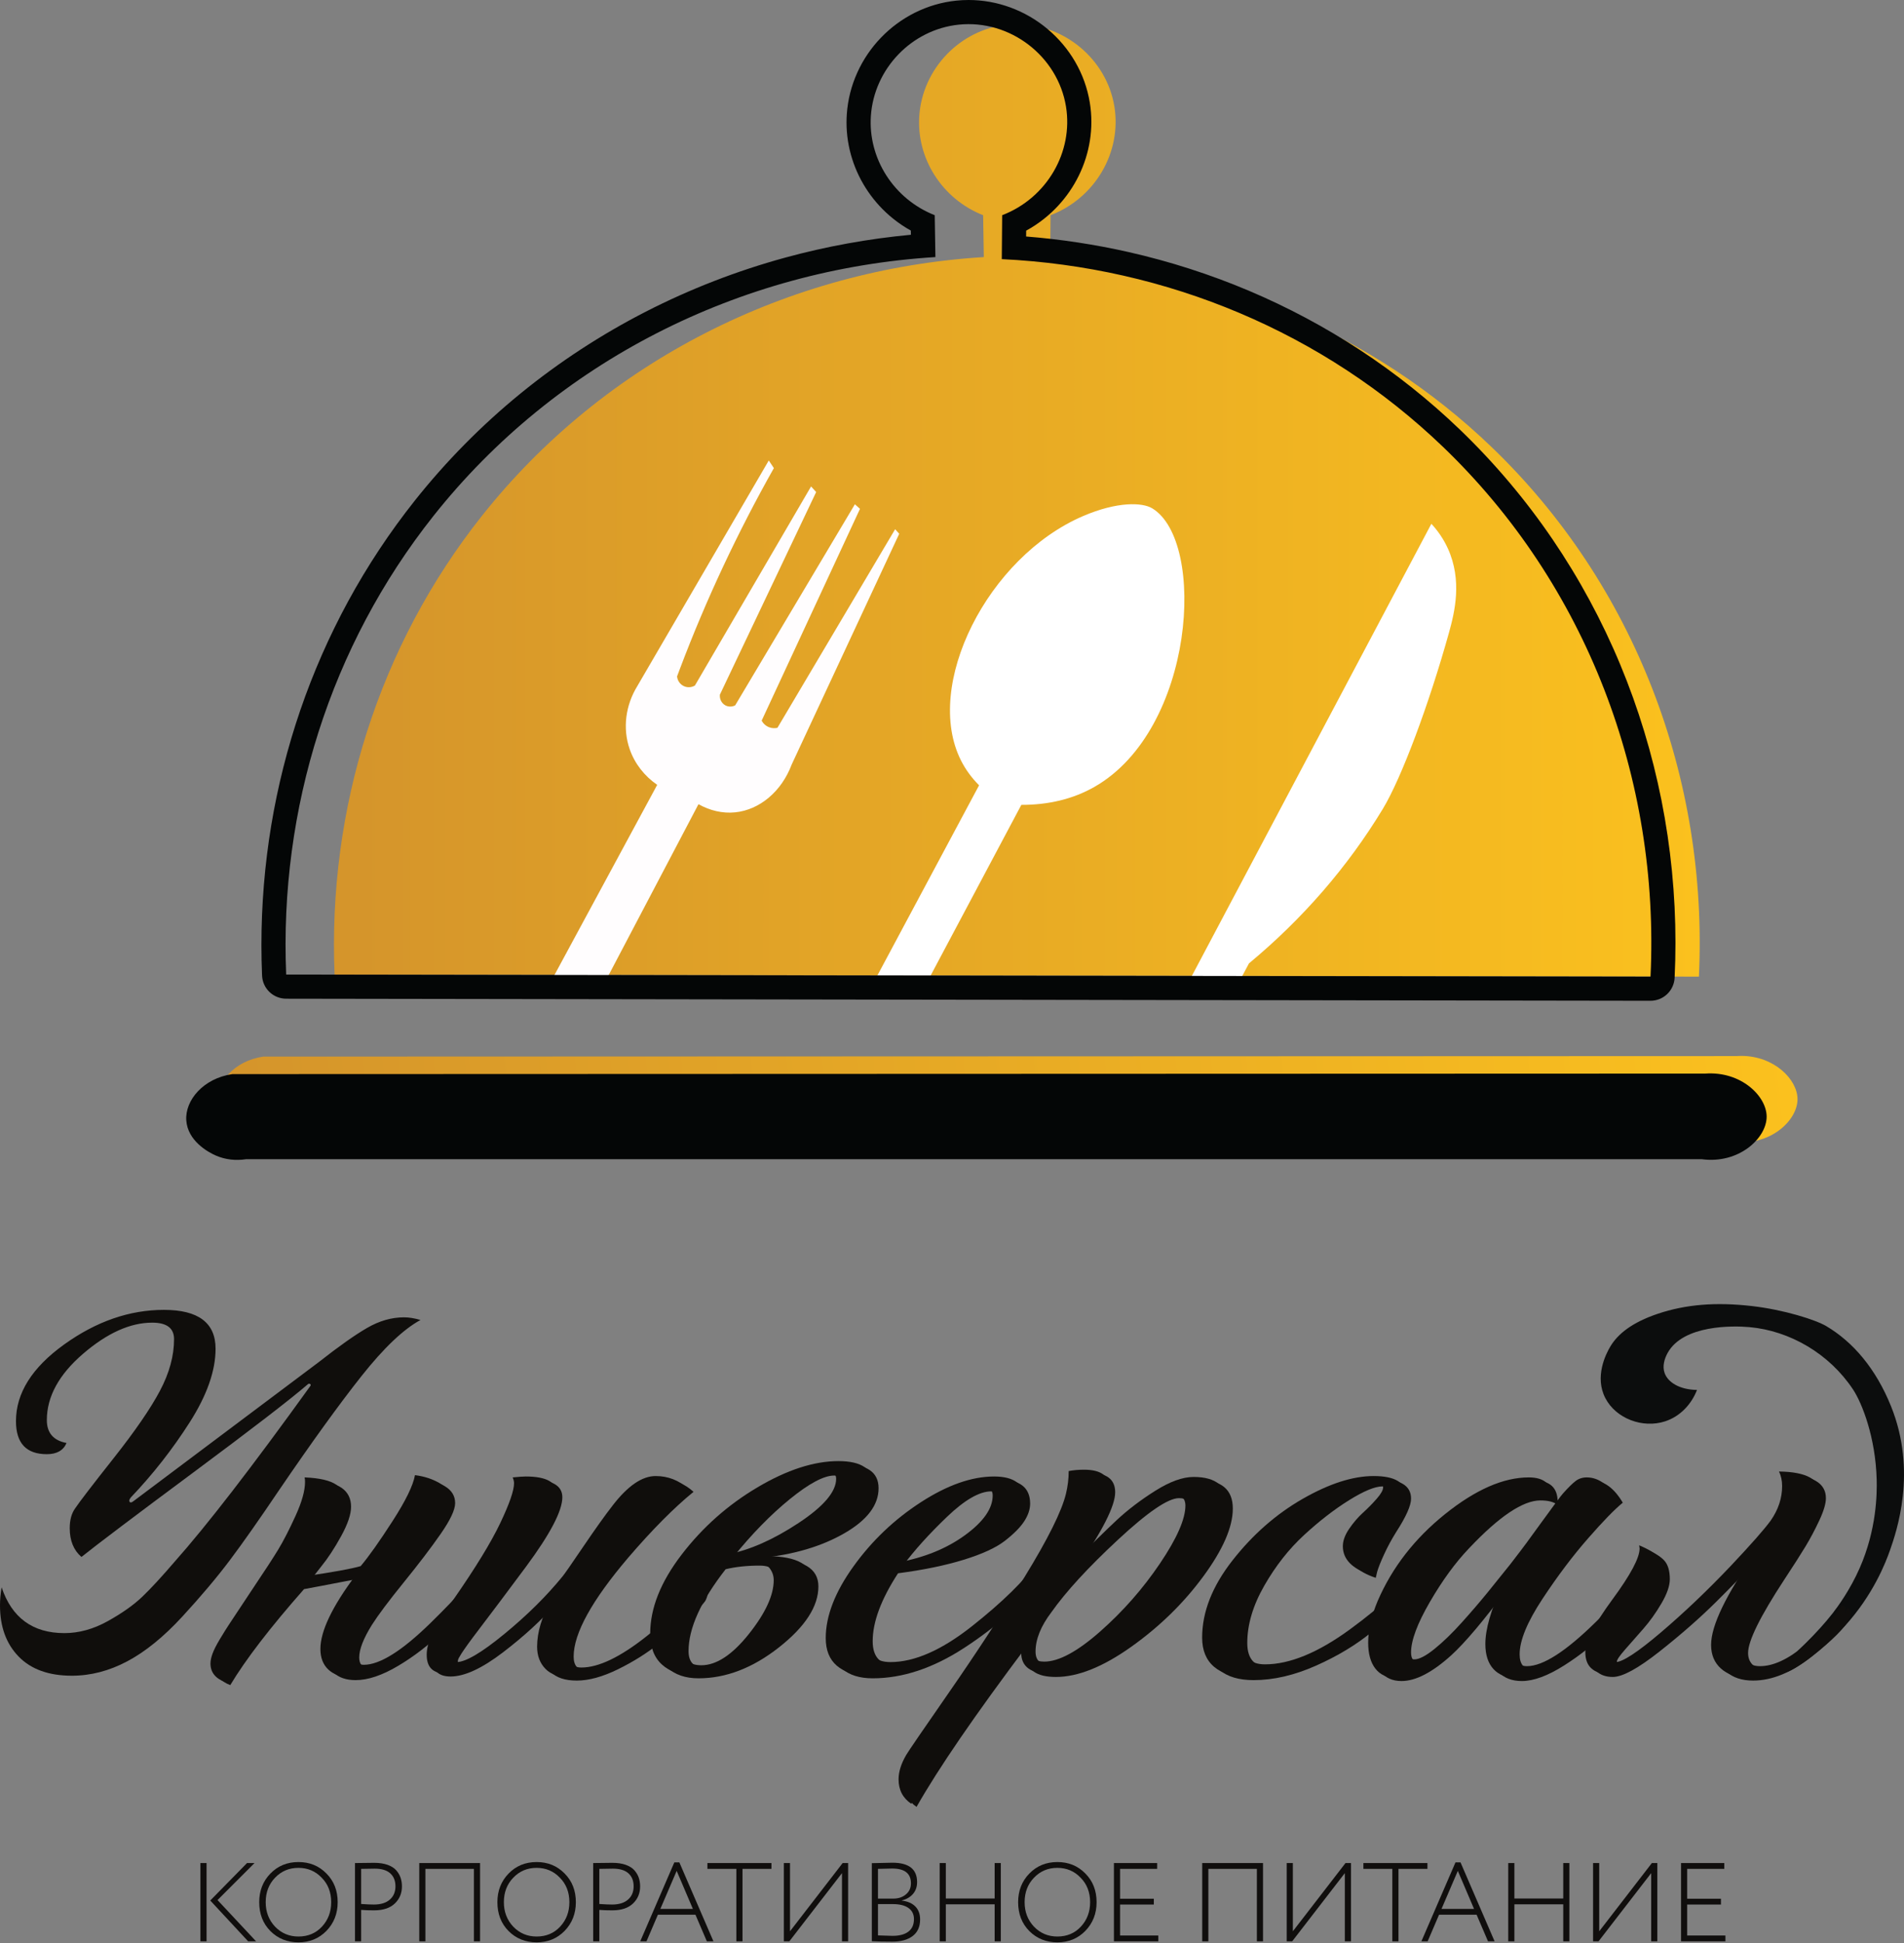 <?xml version="1.0" encoding="UTF-8"?> <svg xmlns="http://www.w3.org/2000/svg" width="600" height="612" viewBox="0 0 600 612" fill="none"><rect x="0" y="0" width="600" height="612" fill="#808080" stroke="none"/> <path d="M547.079 332.646C392.372 332.699 237.664 332.755 82.955 332.808C73.817 334.132 68.024 341.05 68.43 347.337C68.844 353.779 75.184 357.351 77.791 358.475C80.768 359.76 84.047 360.119 87.311 359.604H545.952C557.755 361.212 566.458 352.934 566.445 346.204C566.435 340.052 559.127 332.585 548.696 332.585C548.165 332.585 547.626 332.605 547.079 332.646Z" fill="url(#paint0_linear_1_179)"></path> <path fill-rule="evenodd" clip-rule="evenodd" d="M73.223 338.319C227.932 338.265 382.642 338.212 537.351 338.156C548.631 337.335 556.707 345.25 556.717 351.717C556.727 358.444 548.022 366.725 536.221 365.116H77.581C74.319 365.63 71.04 365.272 68.059 363.988C65.456 362.866 59.114 359.291 58.7 352.847C58.294 346.561 64.087 339.644 73.223 338.319Z" fill="#040606"></path> <path d="M317.379 7.768C302.508 9.31 290.706 21.669 289.689 36.489C288.772 49.864 296.836 62.664 309.806 67.787C309.878 72.179 309.95 76.577 310.024 80.973C248.245 84.807 190.459 113.844 151.84 162.51C119.347 203.462 103.256 254.786 105.433 306.96C248.744 307.179 392.058 307.397 535.372 307.615C538.339 245.311 515.236 184.202 470.006 140.78C432.396 104.671 382.882 84.091 330.941 81.626C330.98 77.011 331.02 72.399 331.057 67.787C345.196 62.354 353.5 47.868 351.174 33.571C348.752 18.689 335.423 7.607 320.495 7.607C319.464 7.607 318.422 7.661 317.379 7.768Z" fill="url(#paint1_linear_1_179)"></path> <path fill-rule="evenodd" clip-rule="evenodd" d="M174.672 307.197C185.482 287.201 196.291 267.205 207.101 247.207C203.091 244.443 200.027 240.557 198.433 235.982C196.114 229.325 197.18 222.047 200.842 216.093C214.649 192.409 228.456 168.721 242.263 145.038C242.798 145.84 243.335 146.642 243.868 147.443C232.397 167.782 222.542 188.792 214.327 210.479C214.005 211.334 213.684 212.187 213.364 213.044C213.476 214.359 214.27 215.521 215.45 216.093C216.581 216.638 217.909 216.569 218.983 215.932C231.185 195.028 243.387 174.122 255.589 153.218C256.124 153.805 256.659 154.394 257.194 154.983C247.078 176.262 236.964 197.541 226.849 218.818C226.725 220.256 227.446 221.576 228.615 222.188C229.578 222.689 230.713 222.654 231.666 222.188C244.242 201.07 256.82 179.95 269.397 158.832C269.931 159.313 270.467 159.793 271.002 160.276C260.672 182.516 250.344 204.756 240.015 227C240.545 227.959 241.392 228.704 242.424 229.085C243.244 229.387 244.135 229.439 244.992 229.244C257.355 208.393 269.716 187.541 282.081 166.691C282.507 167.173 282.934 167.654 283.364 168.134C272.072 192.353 260.78 216.573 249.487 240.792C246.266 249.376 239.316 255.097 231.666 255.869C227.683 256.273 223.703 255.315 220.107 253.304C210.633 271.321 201.162 289.34 191.689 307.357C186.018 307.303 180.344 307.249 174.672 307.197Z" fill="#FFFDFE"></path> <path fill-rule="evenodd" clip-rule="evenodd" d="M375.346 307.841C400.585 260.221 425.824 212.6 451.062 164.982C453.189 167.288 454.956 169.889 456.273 172.791C460.85 182.88 458.401 192.836 456.597 199.312C450.379 221.656 441.681 245.02 435.757 254.796C424.64 273.14 410.384 289.504 393.583 303.447C392.714 305.073 391.847 306.7 390.976 308.327C385.768 308.165 380.556 308.004 375.346 307.841Z" fill="white"></path> <path fill-rule="evenodd" clip-rule="evenodd" d="M276.503 307.221C287.18 287.265 297.856 267.309 308.533 247.354C306.2 245.015 304.297 242.426 302.853 239.571C290.867 215.875 311.235 175.435 341.334 162.54C352.09 157.931 359.961 158.222 363.089 160.108C380.234 170.454 376.593 229.743 344.904 247.84C338.123 251.713 330.348 253.531 321.849 253.516C312.319 271.435 302.791 289.352 293.264 307.27C290.342 307.255 287.414 307.241 284.478 307.234C281.815 307.226 279.157 307.223 276.503 307.221Z" fill="white"></path> <path fill-rule="evenodd" clip-rule="evenodd" d="M520.12 307.615C376.808 307.396 233.494 307.177 90.181 306.959C88.005 254.786 104.095 203.463 136.59 162.511C175.209 113.844 232.996 84.806 294.774 80.972C294.702 76.576 294.63 72.18 294.556 67.786C281.588 62.663 273.523 49.863 274.439 36.488C275.457 21.668 287.26 9.309 302.127 7.767C318.274 6.093 333.336 17.661 335.923 33.57C338.25 47.867 329.946 62.353 315.808 67.786C315.77 72.398 315.729 77.012 315.691 81.625C367.632 84.09 417.144 104.67 454.756 140.779C499.986 184.201 523.09 245.31 520.12 307.615ZM523.58 252.105C520.662 237.435 516.289 223.041 510.58 209.327C504.822 195.494 497.657 182.241 489.289 169.936C480.77 157.413 470.925 145.757 460.024 135.29C450.392 126.041 439.83 117.63 428.636 110.289C417.593 103.045 405.792 96.752 393.56 91.579C381.404 86.438 368.673 82.346 355.723 79.411C345.12 77.009 334.265 75.36 323.358 74.491C323.359 74.349 323.368 73.431 323.374 72.648C325.367 71.559 327.261 70.303 329.04 68.886C332.118 66.441 334.806 63.559 337.034 60.32C339.241 57.11 340.955 53.611 342.124 49.921C343.315 46.166 343.917 42.282 343.917 38.38C343.917 36.363 343.755 34.331 343.431 32.347C342.69 27.787 341.123 23.431 338.782 19.407C336.527 15.54 333.631 12.1 330.171 9.188C323.131 3.262 314.277 3.05176e-05 305.242 3.05176e-05C303.942 3.05176e-05 302.632 0.067 301.344 0.2C296.788 0.673 292.389 1.957 288.27 4.017C284.296 6.005 280.709 8.648 277.604 11.875C274.51 15.095 272.011 18.778 270.176 22.822C268.282 27 267.162 31.422 266.85 35.967L266.851 35.962C266.791 36.817 266.761 37.689 266.761 38.556C266.761 42.444 267.358 46.312 268.539 50.049C269.694 53.712 271.388 57.184 273.574 60.376C275.768 63.579 278.419 66.439 281.45 68.874C283.201 70.281 285.066 71.534 287.027 72.623C287.037 73.228 287.039 73.289 287.05 73.945C273.644 75.199 260.344 77.616 247.42 81.148C232.228 85.303 217.462 91.026 203.53 98.157C189.505 105.339 176.24 113.994 164.105 123.881C151.766 133.938 140.503 145.343 130.632 157.782C122.805 167.647 115.775 178.267 109.737 189.347C103.776 200.291 98.696 211.846 94.634 223.69C90.598 235.465 87.514 247.695 85.466 260.038C83.418 272.394 82.38 285.039 82.38 297.622C82.38 300.82 82.447 304.069 82.581 307.277C82.663 309.236 83.497 311.086 84.911 312.447C86.325 313.804 88.21 314.563 90.171 314.567L520.108 315.221H520.122C522.072 315.221 523.951 314.469 525.365 313.123C526.782 311.772 527.625 309.931 527.718 307.977C527.894 304.309 527.981 300.594 527.981 296.936C527.981 281.882 526.5 266.799 523.58 252.105Z" fill="#040606"></path> <path fill-rule="evenodd" clip-rule="evenodd" d="M507.518 424.015C509.804 420.248 514.17 416.571 522.442 413.799C531.242 410.85 540.677 410.083 551.968 411.367C562.194 412.527 572.125 415.704 575.49 417.69C583.955 422.685 591.152 431.111 595.932 442.989C604.203 463.546 597.634 482.411 595.608 488.228C594.168 492.361 590.283 502.245 581.597 511.894C573.641 520.729 563.154 527.693 562.189 526.66C561.854 526.299 562.495 524.785 566.688 519.78C567.847 518.708 569.363 517.256 571.079 515.473C572.097 514.413 575.055 511.317 577.524 508.135C579.207 505.966 583.027 500.747 586.035 493.905C591.409 481.692 591.507 470.404 591.39 466.013C591.034 452.759 586.81 441.985 583.928 437.635C576.442 426.353 564.009 419.167 551.319 418.015C546.071 417.537 530.439 417.27 525.525 426.123C524.466 428.028 523.817 430.368 524.552 432.446C525.594 435.401 529.258 437.716 534.771 437.798C532.992 442.357 529.448 446.147 524.715 447.691C517.66 449.985 509.249 446.839 505.896 440.393C502.431 433.733 505.966 426.572 507.518 424.015Z" fill="#0C0D0D"></path> <path d="M67.932 424.822C67.932 431.756 65.219 439.471 59.797 447.97C54.374 456.469 48.196 464.352 41.262 471.621C40.703 472.292 40.591 472.797 40.926 473.13C41.151 473.355 41.542 473.243 42.1 472.797L100.472 429.017C106.735 424.096 111.795 420.519 115.653 418.283C119.51 416.045 123.396 414.927 127.309 414.927C128.876 414.927 130.608 415.207 132.509 415.765C127.142 418.674 120.936 424.572 113.891 433.46C106.847 442.351 98.181 454.345 87.892 469.44C81.63 478.722 76.459 486.075 72.376 491.498C68.296 496.92 63.319 502.819 57.449 509.194C51.578 515.568 45.79 520.264 40.088 523.283C34.385 526.302 28.57 527.812 22.644 527.812C15.375 527.812 9.785 525.799 5.87 521.774C1.957 517.747 0 512.379 0 505.67C0 503.883 0.168 501.981 0.503 499.968C3.745 509.585 10.344 514.392 20.296 514.392C24.88 514.392 29.437 513.134 33.966 510.618C38.494 508.102 42.129 505.531 44.87 502.905C47.608 500.275 50.99 496.613 55.017 491.917C65.08 480.624 79.339 462.173 97.788 436.565C98.013 436.229 97.956 436.005 97.621 435.894C97.397 435.781 97.174 435.837 96.95 436.062C91.359 440.869 79.339 450.124 60.887 463.822C42.436 477.52 30.695 486.381 25.663 490.408C23.203 488.283 21.974 485.263 21.974 481.349C21.974 478.778 22.532 476.71 23.651 475.143C24.991 473.13 29.045 467.847 35.811 459.293C42.577 450.737 47.441 443.665 50.403 438.074C53.367 432.482 54.849 427.06 54.849 421.803C54.849 418.338 52.556 416.606 47.972 416.606C41.039 416.606 33.77 419.875 26.167 426.416C18.562 432.959 14.76 439.919 14.76 447.299C14.76 451.326 16.829 453.728 20.967 454.511C19.959 456.861 17.891 458.035 14.76 458.035C8.274 458.035 5.032 454.567 5.032 447.636C5.032 438.801 10.092 430.75 20.211 423.481C30.331 416.213 40.816 412.579 51.662 412.579C62.509 412.579 67.932 416.661 67.932 424.822Z" fill="#100E0C"></path> <path d="M77.845 586.818H80.205L68.546 598.477L80.698 611.474H78.197L66.257 598.618L77.845 586.818ZM65.094 611.474H63.157V586.818H65.094V611.474Z" fill="#100E0D"></path> <path d="M83.727 599.148C83.727 602.198 84.713 604.771 86.685 606.861C88.681 608.928 91.135 609.959 94.047 609.959C97.052 609.959 99.518 608.928 101.443 606.861C103.392 604.771 104.367 602.198 104.367 599.148C104.367 596.024 103.369 593.452 101.373 591.432C99.401 589.368 96.959 588.334 94.047 588.334C91.112 588.334 88.658 589.368 86.685 591.432C84.713 593.475 83.727 596.046 83.727 599.148ZM81.684 599.148C81.684 595.553 82.858 592.548 85.206 590.131C87.554 587.712 90.501 586.503 94.047 586.503C97.569 586.503 100.504 587.7 102.852 590.095C105.224 592.467 106.41 595.483 106.41 599.148C106.41 602.74 105.224 605.756 102.852 608.198C100.504 610.593 97.569 611.792 94.047 611.792C90.525 611.792 87.578 610.606 85.206 608.235C82.858 605.863 81.684 602.832 81.684 599.148Z" fill="#100E0D"></path> <path d="M118.068 588.58C117.293 588.58 115.872 588.605 113.806 588.65V599.711C115.496 599.829 116.835 599.886 117.821 599.886C119.981 599.886 121.655 599.371 122.841 598.336C124.025 597.303 124.619 595.906 124.619 594.145C124.619 592.407 124.074 591.047 122.982 590.061C121.89 589.073 120.251 588.58 118.068 588.58ZM113.806 601.576V611.474H111.868V586.818C112.831 586.818 113.829 586.807 114.862 586.785C115.896 586.761 116.905 586.748 117.891 586.748C119.535 586.748 120.951 586.959 122.137 587.382C123.321 587.805 124.231 588.382 124.865 589.108C125.499 589.836 125.957 590.617 126.239 591.451C126.521 592.285 126.662 593.194 126.662 594.182C126.662 596.317 125.922 598.103 124.443 599.534C122.94 600.989 120.756 601.717 117.891 601.717C116.271 601.717 114.909 601.672 113.806 601.576Z" fill="#100E0D"></path> <path d="M151.282 611.474H149.344V588.65H134.058V611.474H132.121V586.818H151.282V611.474Z" fill="#100E0D"></path> <path d="M158.784 599.148C158.784 602.198 159.771 604.771 161.743 606.861C163.739 608.928 166.193 609.959 169.104 609.959C172.11 609.959 174.576 608.928 176.501 606.861C178.45 604.771 179.425 602.198 179.425 599.148C179.425 596.024 178.427 593.452 176.431 591.432C174.458 589.368 172.016 588.334 169.104 588.334C166.169 588.334 163.715 589.368 161.743 591.432C159.771 593.475 158.784 596.046 158.784 599.148ZM156.742 599.148C156.742 595.553 157.916 592.548 160.264 590.131C162.612 587.712 165.559 586.503 169.104 586.503C172.627 586.503 175.562 587.7 177.91 590.095C180.282 592.467 181.467 595.483 181.467 599.148C181.467 602.74 180.282 605.756 177.91 608.198C175.562 610.593 172.627 611.792 169.104 611.792C165.582 611.792 162.635 610.606 160.264 608.235C157.916 605.863 156.742 602.832 156.742 599.148Z" fill="#100E0D"></path> <path d="M193.126 588.58C192.351 588.58 190.93 588.605 188.864 588.65V599.711C190.555 599.829 191.893 599.886 192.879 599.886C195.04 599.886 196.714 599.371 197.899 598.336C199.083 597.303 199.677 595.906 199.677 594.145C199.677 592.407 199.132 591.047 198.04 590.061C196.948 589.073 195.31 588.58 193.126 588.58ZM188.864 601.576V611.474H186.927V586.818C187.89 586.818 188.888 586.807 189.921 586.785C190.954 586.761 191.964 586.748 192.95 586.748C194.594 586.748 196.009 586.959 197.195 587.382C198.379 587.805 199.29 588.382 199.924 589.108C200.558 589.836 201.016 590.617 201.297 591.451C201.579 592.285 201.72 593.194 201.72 594.182C201.72 596.317 200.98 598.103 199.501 599.534C197.998 600.989 195.815 601.717 192.95 601.717C191.33 601.717 189.968 601.672 188.864 601.576Z" fill="#100E0D"></path> <path d="M218.345 601.26L213.237 589.283L208.095 601.26H218.345ZM203.727 611.475H201.755L212.498 586.608H214.083L224.825 611.475H222.747L219.155 603.092H207.32L203.727 611.475Z" fill="#100E0D"></path> <path d="M232.045 588.65H222.923V586.818H243.105V588.65H233.983V611.474H232.045V588.65Z" fill="#100E0D"></path> <path d="M265.33 589.989L248.741 611.475H247.015V586.818H248.952V608.305L265.542 586.818H267.267V611.475H265.33V589.989Z" fill="#100E0D"></path> <path d="M281.355 599.745H276.671V609.607C279.019 609.703 280.545 609.748 281.25 609.748C283.433 609.748 285.107 609.302 286.27 608.41C287.432 607.517 288.012 606.204 288.012 604.465C288.012 602.962 287.437 601.801 286.286 600.978C285.136 600.156 283.492 599.745 281.355 599.745ZM281.144 588.544C280.134 588.544 278.643 588.58 276.671 588.65V598.019H281.461C283.081 598.019 284.408 597.585 285.441 596.716C286.521 595.849 287.061 594.675 287.061 593.194C287.061 590.094 285.089 588.544 281.144 588.544ZM274.734 611.439V586.854C277.997 586.761 280.158 586.713 281.214 586.713C286.404 586.713 288.998 588.744 288.998 592.806C288.998 594.309 288.564 595.56 287.695 596.558C286.826 597.556 285.664 598.23 284.208 598.584V598.655C286.04 598.866 287.454 599.482 288.453 600.503C289.451 601.525 289.949 602.88 289.949 604.57C289.949 606.872 289.17 608.616 287.608 609.802C286.045 610.988 283.903 611.581 281.179 611.581C278.596 611.581 276.448 611.533 274.734 611.439Z" fill="#100E0D"></path> <path d="M315.38 611.474H313.443V599.815H298.051V611.474H296.113V586.818H298.051V597.984H313.443V586.818H315.38V611.474Z" fill="#100E0D"></path> <path d="M322.883 599.148C322.883 602.198 323.869 604.771 325.842 606.861C327.836 608.928 330.291 609.959 333.201 609.959C336.207 609.959 338.674 608.928 340.6 606.861C342.549 604.771 343.523 602.198 343.523 599.148C343.523 596.024 342.525 593.452 340.529 591.432C338.557 589.368 336.115 588.334 333.201 588.334C330.266 588.334 327.812 589.368 325.842 591.432C323.869 593.475 322.883 596.046 322.883 599.148ZM320.84 599.148C320.84 595.553 322.012 592.548 324.362 590.131C326.709 587.712 329.657 586.503 333.201 586.503C336.725 586.503 339.66 587.7 342.007 590.095C344.378 592.467 345.564 595.483 345.564 599.148C345.564 602.74 344.378 605.756 342.007 608.198C339.66 610.593 336.725 611.792 333.201 611.792C329.681 611.792 326.734 610.606 324.362 608.235C322.012 605.863 320.84 602.832 320.84 599.148Z" fill="#100E0D"></path> <path d="M365.008 611.474H351.025V586.818H364.656V588.65H352.96V598.054H363.599V599.886H352.96V609.642H365.008V611.474Z" fill="#100E0D"></path> <path d="M398.009 611.474H396.074V588.65H380.786V611.474H378.849V586.818H398.009V611.474Z" fill="#100E0D"></path> <path d="M423.791 589.989L407.202 611.475H405.476V586.818H407.413V608.305L424.003 586.818H425.728V611.475H423.791V589.989Z" fill="#100E0D"></path> <path d="M438.761 588.65H429.64V586.818H449.823V588.65H440.698V611.474H438.761V588.65Z" fill="#100E0D"></path> <path d="M464.508 601.26L459.401 589.283L454.259 601.26H464.508ZM449.891 611.475H447.917L458.662 586.608H460.247L470.988 611.475H468.911L465.317 603.092H453.484L449.891 611.475Z" fill="#100E0D"></path> <path d="M494.552 611.475H492.617V599.816H477.223V611.475H475.287V586.819H477.223V597.985H492.617V586.819H494.552V611.475Z" fill="#100E0D"></path> <path d="M520.334 589.989L503.745 611.475H502.019V586.818H503.956V608.305L520.546 586.818H522.271V611.475H520.334V589.989Z" fill="#100E0D"></path> <path d="M543.723 611.474H529.74V586.818H543.371V588.65H531.675V598.054H542.314V599.886H531.675V609.642H543.723V611.474Z" fill="#100E0D"></path> <path d="M107.495 483.861C105.403 487.664 103.314 490.847 101.222 493.413L98.086 497.405C106.64 496.171 112.391 495.126 115.336 494.269C117.904 491.228 121.253 486.498 125.388 480.083C129.524 473.667 131.875 468.843 132.446 465.611C135.393 465.992 137.959 466.824 140.146 468.105C142.331 469.39 143.425 471.173 143.425 473.452C143.425 475.544 141.904 478.776 138.863 483.149C135.82 487.521 131.948 492.606 127.241 498.405C122.537 504.203 119.187 508.669 117.191 511.806C114.529 516.083 113.198 519.506 113.198 522.071C113.198 524.258 114.244 525.351 116.336 525.351C121.373 525.351 128.383 520.955 137.365 512.163C146.348 503.371 152.217 496.692 154.974 492.132C155.734 492.606 156.113 493.271 156.113 494.126C156.113 495.077 155.686 496.171 154.83 497.405C153.975 498.643 152.264 500.662 149.698 503.465C147.132 506.269 143.71 509.761 139.433 513.946C135.154 518.127 130.497 521.715 125.46 524.709C120.423 527.704 115.955 529.201 112.057 529.201C109.11 529.201 106.806 528.416 105.144 526.849C103.48 525.279 102.648 523.117 102.648 520.361C102.648 514.753 106.354 507.007 113.768 497.12C103.408 499.118 97.42 500.256 95.805 500.542C85.159 512.614 77.41 522.689 72.563 530.769C69.522 529.628 68.001 527.679 68.001 524.922C68.001 524.068 68.216 523.045 68.643 521.858C69.071 520.67 69.856 519.124 70.995 517.225C72.135 515.323 73.086 513.803 73.846 512.661L77.91 506.531L81.974 500.399C85.302 495.458 87.772 491.654 89.388 488.995C91.003 486.334 92.811 482.816 94.807 478.444C96.803 474.071 97.801 470.507 97.801 467.751C97.801 467.084 97.752 466.609 97.658 466.324C102.41 466.514 105.761 467.299 107.708 468.676C109.659 470.056 110.631 472.027 110.631 474.595C110.631 476.971 109.587 480.059 107.495 483.861Z" fill="#100E0C"></path> <path d="M167.37 466.04C173.928 466.04 177.207 467.893 177.207 471.6C177.207 475.877 173.404 483.149 165.801 493.414L157.388 504.678L148.977 515.799C146.79 518.745 145.413 520.741 144.843 521.786C144.462 522.358 144.272 522.882 144.272 523.356C144.272 524.116 144.7 524.497 145.555 524.497C148.407 524.497 153.42 521.55 160.597 515.656C167.774 509.762 173.881 503.727 178.917 497.548C179.488 496.884 181.675 493.748 185.475 488.139C189.279 482.53 192.367 478.207 194.744 475.164C199.497 468.987 204.012 465.897 208.288 465.897C212.185 465.897 215.607 467.227 218.554 469.889C212.375 474.928 205.532 481.818 198.023 490.563C186.522 504.061 180.771 514.469 180.771 521.786C180.771 524.733 182.149 526.208 184.907 526.208C190.324 526.208 197.191 522.903 205.508 516.298C213.826 509.692 219.362 504.442 222.12 500.542C223.165 501.21 223.212 502.444 222.262 504.251C221.786 505.011 220.218 506.651 217.556 509.17C214.894 511.689 211.64 514.492 207.789 517.58C203.94 520.669 199.591 523.403 194.744 525.78C189.897 528.155 185.571 529.344 181.769 529.344C178.062 529.344 175.33 528.442 173.572 526.635C171.813 524.829 170.934 522.501 170.934 519.65C170.934 515.086 172.406 510.192 175.353 504.964C170.791 510.192 165.182 515.347 158.529 520.433C151.875 525.518 146.364 528.061 141.991 528.061C138.093 528.061 136.144 526.112 136.144 522.214C136.144 520.314 136.668 518.222 137.713 515.941C138.759 513.662 141.04 509.953 144.557 504.821C151.496 494.841 156.414 486.809 159.314 480.726C162.212 474.642 163.663 470.459 163.663 468.178C163.663 467.61 163.52 466.989 163.235 466.325C165.135 466.135 166.514 466.04 167.37 466.04Z" fill="#100E0C"></path> <path d="M248.917 472.17C242.834 477.113 236.846 483.245 230.952 490.563C237.891 489.233 245.329 485.954 253.266 480.726C261.203 475.496 265.171 470.84 265.171 466.753C265.171 465.423 264.41 464.757 262.89 464.757C259.658 464.757 255 467.227 248.917 472.17ZM237.654 515.656C242.881 509.098 245.495 503.442 245.495 498.691C245.495 497.263 245.044 495.98 244.14 494.841C243.238 493.699 241.646 493.129 239.365 493.129C235.372 493.129 231.807 493.51 228.671 494.269C220.877 504.251 216.979 512.852 216.979 520.075C216.979 523.688 218.881 525.495 222.683 525.495C227.435 525.495 232.425 522.214 237.654 515.656ZM239.935 491.276C241.076 491.18 242.216 491.133 243.357 491.133C253.051 491.133 257.899 493.984 257.899 499.687C257.899 505.96 253.764 512.353 245.495 518.865C237.227 525.376 228.767 528.631 220.117 528.631C216.03 528.631 212.751 527.514 210.278 525.28C207.808 523.046 206.572 519.792 206.572 515.513C206.572 507.53 209.876 499.236 216.481 490.635C223.087 482.032 231.048 474.974 240.363 469.461C249.678 463.948 258.184 461.191 265.884 461.191C273.202 461.191 276.863 463.71 276.863 468.749C276.863 474.072 273.274 478.8 266.099 482.935C258.922 487.069 250.2 489.66 239.935 490.705V491.276Z" fill="#100E0C"></path> <path d="M305.801 484.504C311.6 480.274 314.5 476.114 314.5 472.029C314.5 470.507 313.787 469.746 312.361 469.746C308.653 469.746 303.995 472.433 298.388 477.802C292.779 483.172 288.17 488.281 284.557 493.13C292.922 491.607 300.003 488.732 305.801 484.504ZM322.768 479.157C321.532 481.057 319.513 483.102 316.708 485.287C313.906 487.474 309.58 489.47 303.735 491.275C297.888 493.081 290.975 494.507 282.989 495.553C277.667 503.727 275.006 510.857 275.006 516.94C275.006 521.977 277.429 524.496 282.276 524.496C289.881 524.496 298.458 520.717 308.012 513.161C317.564 505.605 324.479 498.833 328.756 492.845C329.328 493.224 329.635 493.841 329.684 494.696C329.731 495.553 329.518 496.313 329.043 496.977C322.009 505.344 313.595 512.708 303.805 519.077C294.015 525.447 284.415 528.632 275.006 528.632C270.918 528.632 267.71 527.632 265.381 525.636C263.052 523.641 261.888 520.741 261.888 516.94C261.888 510 264.786 502.492 270.584 494.411C276.383 486.334 283.466 479.583 291.828 474.167C300.194 468.748 307.893 466.039 314.926 466.039C321.39 466.039 324.622 468.558 324.622 473.597C324.622 475.401 324.004 477.256 322.768 479.157Z" fill="#100E0C"></path> <path d="M348.358 514.874C355.533 508.552 361.808 501.422 367.178 493.487C372.549 485.551 375.232 479.442 375.232 475.165C375.232 472.978 373.998 471.886 371.526 471.886C368.104 471.886 361.689 476.259 352.278 485.002C342.868 493.747 335.882 501.352 331.32 507.816C327.991 512.187 326.329 516.323 326.329 520.221C326.329 522.977 327.802 524.354 330.748 524.354C335.312 524.354 341.181 521.195 348.358 514.874ZM351.422 470.033C351.422 474.31 347.43 482.2 339.447 493.7C345.339 487.713 350.045 483.078 353.562 479.799C357.078 476.52 361.142 473.431 365.751 470.533C370.362 467.633 374.379 466.184 377.8 466.184C384.928 466.184 388.492 469.177 388.492 475.165C388.492 480.963 385.403 488.07 379.224 496.481C373.047 504.893 365.491 512.283 356.556 518.651C347.621 525.02 339.683 528.203 332.744 528.203C326.567 528.203 323.478 525.971 323.478 521.502C323.478 520.457 323.573 519.366 323.763 518.223C307.319 540.084 295.674 557.051 288.831 569.124C286.169 567.318 284.839 564.75 284.839 561.424C284.839 559.049 285.647 556.483 287.263 553.725C287.928 552.583 292.467 545.955 300.878 533.837C309.291 521.717 317.18 509.668 324.548 497.692C331.912 485.715 336.262 476.972 337.593 471.458C338.164 469.082 338.449 466.705 338.449 464.329C339.968 464.043 341.585 463.901 343.296 463.901C348.713 463.901 351.422 465.945 351.422 470.033Z" fill="#100E0C"></path> <path d="M390.054 492.488C396.423 484.361 403.787 477.897 412.154 473.097C420.518 468.297 427.978 465.897 434.536 465.897C441.287 465.897 444.662 467.941 444.662 472.029C444.662 474.214 443.092 477.731 439.956 482.578C438.53 484.859 437.27 487.189 436.177 489.566C435.085 491.942 434.347 493.794 433.968 495.126L433.54 496.979C427.742 495.079 424.842 492.085 424.842 487.996C424.842 486.287 425.508 484.457 426.84 482.508C428.17 480.559 429.619 478.872 431.187 477.446C432.755 476.02 434.204 474.548 435.536 473.025C436.866 471.505 437.532 470.316 437.532 469.461C437.532 468.607 436.913 468.179 435.679 468.179C433.302 468.179 429.785 469.628 425.127 472.528C420.471 475.427 415.741 479.086 410.941 483.506C406.142 487.925 401.959 493.247 398.395 499.475C394.831 505.701 393.048 511.712 393.048 517.51C393.048 522.643 395.472 525.209 400.319 525.209C408.115 525.209 417.049 521.526 427.125 514.159C437.198 506.793 444.804 499.688 449.935 492.845C450.507 493.13 450.792 493.747 450.792 494.696C450.792 495.364 450.554 496.171 450.079 497.122C449.507 498.073 447.656 500.092 444.519 503.182C441.383 506.271 437.341 509.857 432.4 513.946C427.457 518.032 421.563 521.596 414.72 524.639C407.877 527.679 401.317 529.202 395.044 529.202C390.386 529.202 386.799 528.132 384.28 525.994C381.762 523.855 380.502 520.789 380.502 516.797C380.502 508.718 383.686 500.615 390.054 492.488Z" fill="#100E0C"></path> <path d="M485.434 472.598C479.921 472.598 472.41 477.636 462.905 487.711C458.63 492.18 454.518 497.81 450.574 504.606C446.628 511.403 444.657 516.703 444.657 520.503C444.657 522.596 445.561 523.641 447.366 523.641C448.887 523.641 451.002 522.548 453.711 520.362C456.42 518.175 459.271 515.418 462.266 512.092C465.26 508.764 468.016 505.557 470.534 502.468L477.591 493.699L480.87 489.422C481.062 489.233 483.225 486.286 487.358 480.583C491.492 474.879 493.797 471.791 494.275 471.315C495.888 469.508 497.197 468.227 498.193 467.464C499.193 466.704 500.357 466.325 501.687 466.325C505.393 466.325 508.625 468.653 511.383 473.311C508.815 475.402 505.204 479.109 500.548 484.432C495.699 489.946 490.875 496.336 486.075 503.608C481.276 510.879 478.876 516.703 478.876 521.074C478.876 524.21 480.206 525.78 482.868 525.78C487.906 525.78 495.152 521.122 504.612 511.807C514.068 502.491 520.175 495.506 522.931 490.848C523.596 491.133 523.954 491.727 524.001 492.629C524.048 493.533 523.835 494.365 523.358 495.127C522.694 496.171 520.888 498.357 517.941 501.685C514.994 505.011 511.383 508.836 507.106 513.162C502.827 517.486 498.099 521.288 492.92 524.567C487.739 527.846 483.296 529.487 479.589 529.487C476.453 529.487 474.027 528.559 472.316 526.706C470.606 524.852 469.75 522.214 469.75 518.792C469.75 514.136 471.508 508.004 475.025 500.4C467.612 510.381 461.718 517.367 457.347 521.359C451.359 526.778 446.13 529.487 441.662 529.487C438.81 529.487 436.625 528.512 435.103 526.563C433.584 524.616 432.822 521.882 432.822 518.365C432.822 514.373 433.822 510 435.816 505.249C440.38 494.697 447.46 485.571 457.06 477.874C466.662 470.174 475.453 466.325 483.438 466.325C488.381 466.325 490.852 468.559 490.852 473.026V474.025C489.711 473.073 487.906 472.598 485.434 472.598Z" fill="#100E0C"></path> <path d="M575.39 471.885C575.39 473.597 574.702 475.924 573.324 478.871C571.945 481.818 570.496 484.552 568.975 487.069C567.455 489.588 565.221 493.082 562.274 497.548C554.67 509.145 550.867 516.845 550.867 520.646C550.867 522.167 551.344 523.403 552.293 524.352C553.244 525.305 554.576 525.78 556.285 525.78C560.469 525.78 565.151 523.616 570.328 519.292C575.509 514.968 579.479 510.713 582.235 506.53C583.376 507.102 583.565 508.194 582.805 509.809C581.474 512.567 577.577 516.511 571.113 521.644C564.651 526.778 558.425 529.344 552.435 529.344C548.92 529.344 546.116 528.416 544.024 526.563C541.933 524.71 540.888 522.214 540.888 519.078C540.888 512.994 545.592 503.251 555.003 489.85C550.725 494.506 545.997 499.402 540.817 504.536C535.636 509.667 529.67 514.896 522.923 520.218C516.173 525.542 511.278 528.202 508.237 528.202C506.147 528.202 504.46 527.632 503.175 526.493C501.893 525.352 501.251 523.64 501.251 521.359C501.251 518.033 504.102 512.496 509.805 504.749C515.509 497.003 518.361 491.655 518.361 488.708C518.361 488.614 518.335 488.448 518.288 488.21C518.242 487.973 518.218 487.805 518.218 487.711C521.165 488.948 523.231 490.206 524.419 491.489C525.608 492.772 526.202 494.744 526.202 497.406C526.202 499.497 525.321 502.04 523.565 505.034C521.806 508.028 519.905 510.69 517.861 513.018L512.158 519.507C510.4 521.501 509.522 522.786 509.522 523.355C509.522 524.116 509.948 524.495 510.803 524.495C512.99 524.495 517.742 521.384 525.061 515.158C532.379 508.932 539.7 501.97 547.018 494.269C553.48 487.426 557.712 482.624 559.706 479.87C562.083 476.447 563.27 472.834 563.27 469.034C563.27 467.321 562.938 465.802 562.274 464.472C571.019 464.567 575.39 467.036 575.39 471.885Z" fill="#100E0C"></path> <path d="M105.817 482.884C103.725 486.686 101.635 489.87 99.544 492.436L96.407 496.428C104.961 495.193 110.712 494.148 113.658 493.291C116.226 490.25 119.575 485.52 123.709 479.105C127.845 472.69 130.197 467.866 130.767 464.634C133.714 465.014 136.28 465.846 138.467 467.128C140.653 468.413 141.746 470.195 141.746 472.475C141.746 474.566 140.225 477.798 137.184 482.171C134.142 486.544 130.269 491.629 125.563 497.427C120.858 503.225 117.509 507.692 115.513 510.828C112.851 515.105 111.519 518.529 111.519 521.093C111.519 523.28 112.566 524.374 114.657 524.374C119.694 524.374 126.705 519.978 135.687 511.186C144.67 502.393 150.539 495.715 153.296 491.154C154.056 491.629 154.435 492.293 154.435 493.149C154.435 494.1 154.007 495.193 153.152 496.428C152.296 497.665 150.585 499.685 148.019 502.487C145.453 505.292 142.032 508.784 137.755 512.968C133.476 517.15 128.818 520.737 123.781 523.731C118.745 526.727 114.277 528.223 110.379 528.223C107.432 528.223 105.127 527.438 103.465 525.872C101.801 524.302 100.969 522.14 100.969 519.384C100.969 513.775 104.676 506.03 112.089 496.142C101.729 498.14 95.741 499.279 94.126 499.564C83.481 511.637 75.732 521.712 70.885 529.791C67.844 528.651 66.323 526.702 66.323 523.944C66.323 523.091 66.537 522.068 66.965 520.88C67.393 519.693 68.178 518.146 69.316 516.248C70.457 514.346 71.408 512.826 72.168 511.684L76.232 505.553L80.296 499.421C83.623 494.48 86.094 490.676 87.709 488.018C89.324 485.356 91.132 481.839 93.128 477.466C95.124 473.094 96.122 469.53 96.122 466.774C96.122 466.106 96.073 465.632 95.98 465.347C100.731 465.536 104.082 466.321 106.03 467.698C107.98 469.078 108.953 471.049 108.953 473.617C108.953 475.994 107.908 479.082 105.817 482.884Z" fill="#100E0C"></path> <path d="M165.692 465.062C172.25 465.062 175.529 466.916 175.529 470.622C175.529 474.899 171.727 482.172 164.124 492.437L155.711 503.701L147.3 514.821C145.113 517.768 143.736 519.764 143.165 520.809C142.785 521.381 142.595 521.904 142.595 522.379C142.595 523.138 143.023 523.519 143.878 523.519C146.729 523.519 151.743 520.572 158.92 514.678C166.097 508.785 172.203 502.75 177.24 496.571C177.81 495.907 179.997 492.77 183.798 487.162C187.602 481.553 190.69 477.229 193.067 474.186C197.82 468.009 202.335 464.92 206.61 464.92C210.508 464.92 213.93 466.25 216.877 468.912C210.698 473.95 203.855 480.84 196.346 489.585C184.845 503.084 179.093 513.491 179.093 520.809C179.093 523.756 180.472 525.23 183.23 525.23C188.647 525.23 195.514 521.926 203.831 515.321C212.149 508.714 217.685 503.464 220.443 499.565C221.487 500.232 221.534 501.467 220.585 503.273C220.109 504.033 218.541 505.673 215.879 508.193C213.217 510.712 209.963 513.514 206.112 516.602C202.263 519.692 197.914 522.426 193.067 524.802C188.219 527.177 183.894 528.366 180.091 528.366C176.385 528.366 173.652 527.464 171.895 525.658C170.135 523.851 169.256 521.523 169.256 518.672C169.256 514.108 170.729 509.214 173.676 503.986C169.114 509.214 163.505 514.37 156.852 519.455C150.198 524.541 144.687 527.083 140.314 527.083C136.416 527.083 134.467 525.134 134.467 521.236C134.467 519.336 134.99 517.245 136.035 514.964C137.082 512.684 139.363 508.976 142.88 503.843C149.819 493.864 154.737 485.832 157.637 479.748C160.535 473.665 161.986 469.482 161.986 467.201C161.986 466.632 161.843 466.012 161.558 465.347C163.458 465.158 164.837 465.062 165.692 465.062Z" fill="#100E0C"></path> <path d="M247.241 471.193C241.158 476.135 235.17 482.267 229.276 489.585C236.215 488.255 243.653 484.976 251.59 479.748C259.527 474.519 263.495 469.863 263.495 465.775C263.495 464.445 262.734 463.779 261.214 463.779C257.982 463.779 253.324 466.25 247.241 471.193ZM235.978 514.678C241.205 508.12 243.819 502.465 243.819 497.713C243.819 496.286 243.368 495.003 242.464 493.864C241.562 492.722 239.97 492.151 237.689 492.151C233.696 492.151 230.131 492.532 226.995 493.292C219.201 503.273 215.303 511.874 215.303 519.098C215.303 522.711 217.205 524.517 221.007 524.517C225.759 524.517 230.749 521.236 235.978 514.678ZM238.259 490.298C239.4 490.202 240.54 490.155 241.681 490.155C251.375 490.155 256.223 493.007 256.223 498.709C256.223 504.982 252.088 511.376 243.819 517.887C235.551 524.398 227.091 527.654 218.441 527.654C214.354 527.654 211.075 526.536 208.602 524.302C206.132 522.068 204.896 518.814 204.896 514.536C204.896 506.552 208.2 498.258 214.805 489.657C221.411 481.055 229.372 473.997 238.687 468.484C248.002 462.971 256.508 460.213 264.208 460.213C271.526 460.213 275.187 462.733 275.187 467.771C275.187 473.095 271.598 477.823 264.423 481.957C257.246 486.091 248.524 488.683 238.259 489.728V490.298Z" fill="#100E0C"></path> <path d="M304.124 483.526C309.922 479.296 312.822 475.137 312.822 471.051C312.822 469.53 312.109 468.768 310.683 468.768C306.975 468.768 302.317 471.455 296.71 476.824C291.101 482.195 286.492 487.303 282.88 492.152C291.244 490.629 298.325 487.755 304.124 483.526ZM321.091 478.179C319.854 480.08 317.835 482.124 315.031 484.31C312.228 486.497 307.902 488.493 302.057 490.297C296.21 492.104 289.297 493.529 281.311 494.576C275.99 502.749 273.328 509.879 273.328 515.962C273.328 520.999 275.751 523.518 280.599 523.518C288.203 523.518 296.781 519.74 306.334 512.184C315.886 504.628 322.801 497.855 327.078 491.867C327.65 492.246 327.957 492.863 328.006 493.719C328.053 494.576 327.84 495.336 327.365 496C320.331 504.366 311.918 511.731 302.128 518.099C292.338 524.469 282.737 527.655 273.328 527.655C269.24 527.655 266.032 526.655 263.704 524.659C261.374 522.663 260.21 519.763 260.21 515.962C260.21 509.022 263.108 501.515 268.907 493.434C274.705 485.356 281.788 478.605 290.15 473.189C298.517 467.77 306.215 465.062 313.248 465.062C319.712 465.062 322.944 467.581 322.944 472.619C322.944 474.424 322.327 476.279 321.091 478.179Z" fill="#100E0C"></path> <path d="M346.68 513.894C353.855 507.573 360.13 500.443 365.5 492.508C370.871 484.571 373.554 478.463 373.554 474.186C373.554 471.999 372.32 470.907 369.848 470.907C366.426 470.907 360.011 475.279 350.6 484.023C341.19 492.768 334.205 500.372 329.643 506.837C326.313 511.207 324.651 515.344 324.651 519.241C324.651 521.997 326.124 523.374 329.071 523.374C333.634 523.374 339.503 520.216 346.68 513.894ZM349.744 469.053C349.744 473.33 345.753 481.22 337.769 492.721C343.661 486.733 348.367 482.099 351.885 478.82C355.4 475.541 359.464 472.451 364.073 469.553C368.684 466.653 372.701 465.204 376.122 465.204C383.251 465.204 386.815 468.198 386.815 474.186C386.815 479.984 383.725 487.09 377.546 495.502C371.369 503.913 363.813 511.303 354.878 517.672C345.944 524.04 338.005 527.223 331.067 527.223C324.889 527.223 321.8 524.991 321.8 520.523C321.8 519.478 321.895 518.386 322.085 517.244C305.641 539.105 293.996 556.072 287.153 568.145C284.491 566.338 283.161 563.771 283.161 560.445C283.161 558.07 283.97 555.503 285.585 552.746C286.251 551.604 290.789 544.975 299.201 532.857C307.614 520.738 315.502 508.688 322.87 496.713C330.235 484.736 334.584 475.992 335.916 470.479C336.486 468.102 336.771 465.726 336.771 463.349C338.29 463.064 339.907 462.921 341.618 462.921C347.036 462.921 349.744 464.966 349.744 469.053Z" fill="#100E0C"></path> <path d="M388.377 491.51C394.745 483.384 402.11 476.92 410.476 472.119C418.841 467.319 426.301 464.919 432.859 464.919C439.61 464.919 442.985 466.964 442.985 471.051C442.985 473.236 441.415 476.754 438.278 481.601C436.853 483.882 435.593 486.212 434.499 488.588C433.407 490.965 432.669 492.817 432.29 494.148L431.863 496.002C426.064 494.101 423.165 491.107 423.165 487.018C423.165 485.309 423.83 483.479 425.162 481.53C426.492 479.581 427.941 477.894 429.51 476.469C431.078 475.043 432.527 473.57 433.859 472.047C435.189 470.528 435.855 469.339 435.855 468.483C435.855 467.629 435.236 467.202 434.001 467.202C431.625 467.202 428.107 468.651 423.45 471.551C418.794 474.449 414.064 478.109 409.264 482.528C404.465 486.948 400.282 492.27 396.718 498.497C393.154 504.723 391.371 510.735 391.371 516.533C391.371 521.665 393.794 524.231 398.642 524.231C406.437 524.231 415.372 520.548 425.447 513.182C435.521 505.815 443.127 498.71 448.258 491.867C448.83 492.152 449.115 492.77 449.115 493.719C449.115 494.386 448.877 495.193 448.402 496.144C447.83 497.095 445.978 499.115 442.842 502.204C439.706 505.294 435.663 508.88 430.722 512.969C425.779 517.054 419.886 520.619 413.042 523.661C406.199 526.702 399.64 528.225 393.367 528.225C388.709 528.225 385.121 527.155 382.602 525.016C380.085 522.878 378.825 519.812 378.825 515.82C378.825 507.741 382.008 499.638 388.377 491.51Z" fill="#100E0C"></path> <path d="M483.757 471.621C478.244 471.621 470.734 476.66 461.229 486.735C456.953 491.203 452.841 496.834 448.898 503.63C444.951 510.426 442.98 515.726 442.98 519.527C442.98 521.62 443.884 522.665 445.689 522.665C447.21 522.665 449.325 521.571 452.034 519.386C454.743 517.199 457.594 514.441 460.59 511.115C463.584 507.788 466.339 504.581 468.857 501.491L475.915 492.723L479.194 488.446C479.385 488.256 481.548 485.309 485.681 479.607C489.816 473.902 492.12 470.815 492.598 470.338C494.212 468.532 495.52 467.25 496.516 466.487C497.516 465.727 498.68 465.348 500.01 465.348C503.717 465.348 506.949 467.676 509.706 472.334C507.138 474.426 503.527 478.132 498.871 483.456C494.022 488.969 489.198 495.359 484.398 502.632C479.6 509.903 477.199 515.726 477.199 520.097C477.199 523.233 478.529 524.803 481.191 524.803C486.23 524.803 493.475 520.146 502.935 510.83C512.391 501.515 518.498 494.529 521.254 489.871C521.92 490.156 522.277 490.75 522.324 491.653C522.371 492.557 522.158 493.389 521.682 494.15C521.017 495.195 519.211 497.38 516.264 500.708C513.317 504.034 509.706 507.86 505.429 512.185C501.15 516.509 496.422 520.312 491.243 523.591C486.062 526.87 481.619 528.51 477.912 528.51C474.776 528.51 472.35 527.582 470.64 525.729C468.929 523.876 468.074 521.237 468.074 517.816C468.074 513.16 469.831 507.028 473.348 499.423C465.935 509.405 460.041 516.39 455.67 520.382C449.683 525.801 444.453 528.51 439.985 528.51C437.133 528.51 434.948 527.536 433.427 525.587C431.907 523.639 431.146 520.905 431.146 517.388C431.146 513.396 432.145 509.024 434.14 504.272C438.703 493.721 445.783 484.595 455.384 476.898C464.986 469.198 473.776 465.348 481.761 465.348C486.704 465.348 489.175 467.583 489.175 472.049V473.049C488.034 472.096 486.23 471.621 483.757 471.621Z" fill="#100E0C"></path> <path d="M573.714 470.907C573.714 472.62 573.026 474.946 571.647 477.893C570.269 480.84 568.82 483.574 567.298 486.092C565.779 488.611 563.545 492.104 560.598 496.571C552.993 508.167 549.191 515.868 549.191 519.668C549.191 521.19 549.667 522.426 550.616 523.375C551.567 524.328 552.899 524.802 554.608 524.802C558.793 524.802 563.474 522.639 568.652 518.315C573.833 513.991 577.803 509.736 580.559 505.553C581.699 506.125 581.889 507.216 581.129 508.832C579.797 511.589 575.901 515.534 569.437 520.666C562.974 525.8 556.748 528.366 550.759 528.366C547.244 528.366 544.439 527.439 542.348 525.586C540.256 523.732 539.211 521.236 539.211 518.1C539.211 512.017 543.916 502.274 553.327 488.872C549.048 493.528 544.32 498.424 539.141 503.558C533.96 508.689 527.994 513.919 521.246 519.241C514.497 524.564 509.601 527.224 506.56 527.224C504.471 527.224 502.783 526.654 501.498 525.515C500.217 524.375 499.575 522.662 499.575 520.381C499.575 517.055 502.426 511.519 508.129 503.771C513.833 496.026 516.684 490.677 516.684 487.73C516.684 487.636 516.659 487.47 516.612 487.232C516.565 486.996 516.542 486.828 516.542 486.734C519.489 487.97 521.555 489.228 522.742 490.511C523.932 491.794 524.525 493.767 524.525 496.428C524.525 498.52 523.645 501.063 521.889 504.056C520.129 507.05 518.229 509.712 516.184 512.04L510.482 518.529C508.724 520.524 507.845 521.808 507.845 522.377C507.845 523.138 508.271 523.518 509.127 523.518C511.314 523.518 516.065 520.406 523.385 514.18C530.703 507.954 538.024 500.992 545.342 493.292C551.804 486.449 556.036 481.647 558.03 478.893C560.407 475.47 561.594 471.857 561.594 468.056C561.594 466.344 561.262 464.824 560.598 463.494C569.343 463.59 573.714 466.059 573.714 470.907Z" fill="#100E0C"></path> <defs> <linearGradient id="paint0_linear_1_179" x1="71.024" y1="372.106" x2="563.767" y2="320.317" gradientUnits="userSpaceOnUse"> <stop stop-color="#D5952B"></stop> <stop offset="0.017" stop-color="#D5952B"></stop> <stop offset="1" stop-color="#FBC11E"></stop> </linearGradient> <linearGradient id="paint1_linear_1_179" x1="105.237" y1="157.611" x2="535.625" y2="157.611" gradientUnits="userSpaceOnUse"> <stop stop-color="#D5952B"></stop> <stop offset="0.017" stop-color="#D5952B"></stop> <stop offset="1" stop-color="#FBC11E"></stop> </linearGradient> </defs> </svg> 